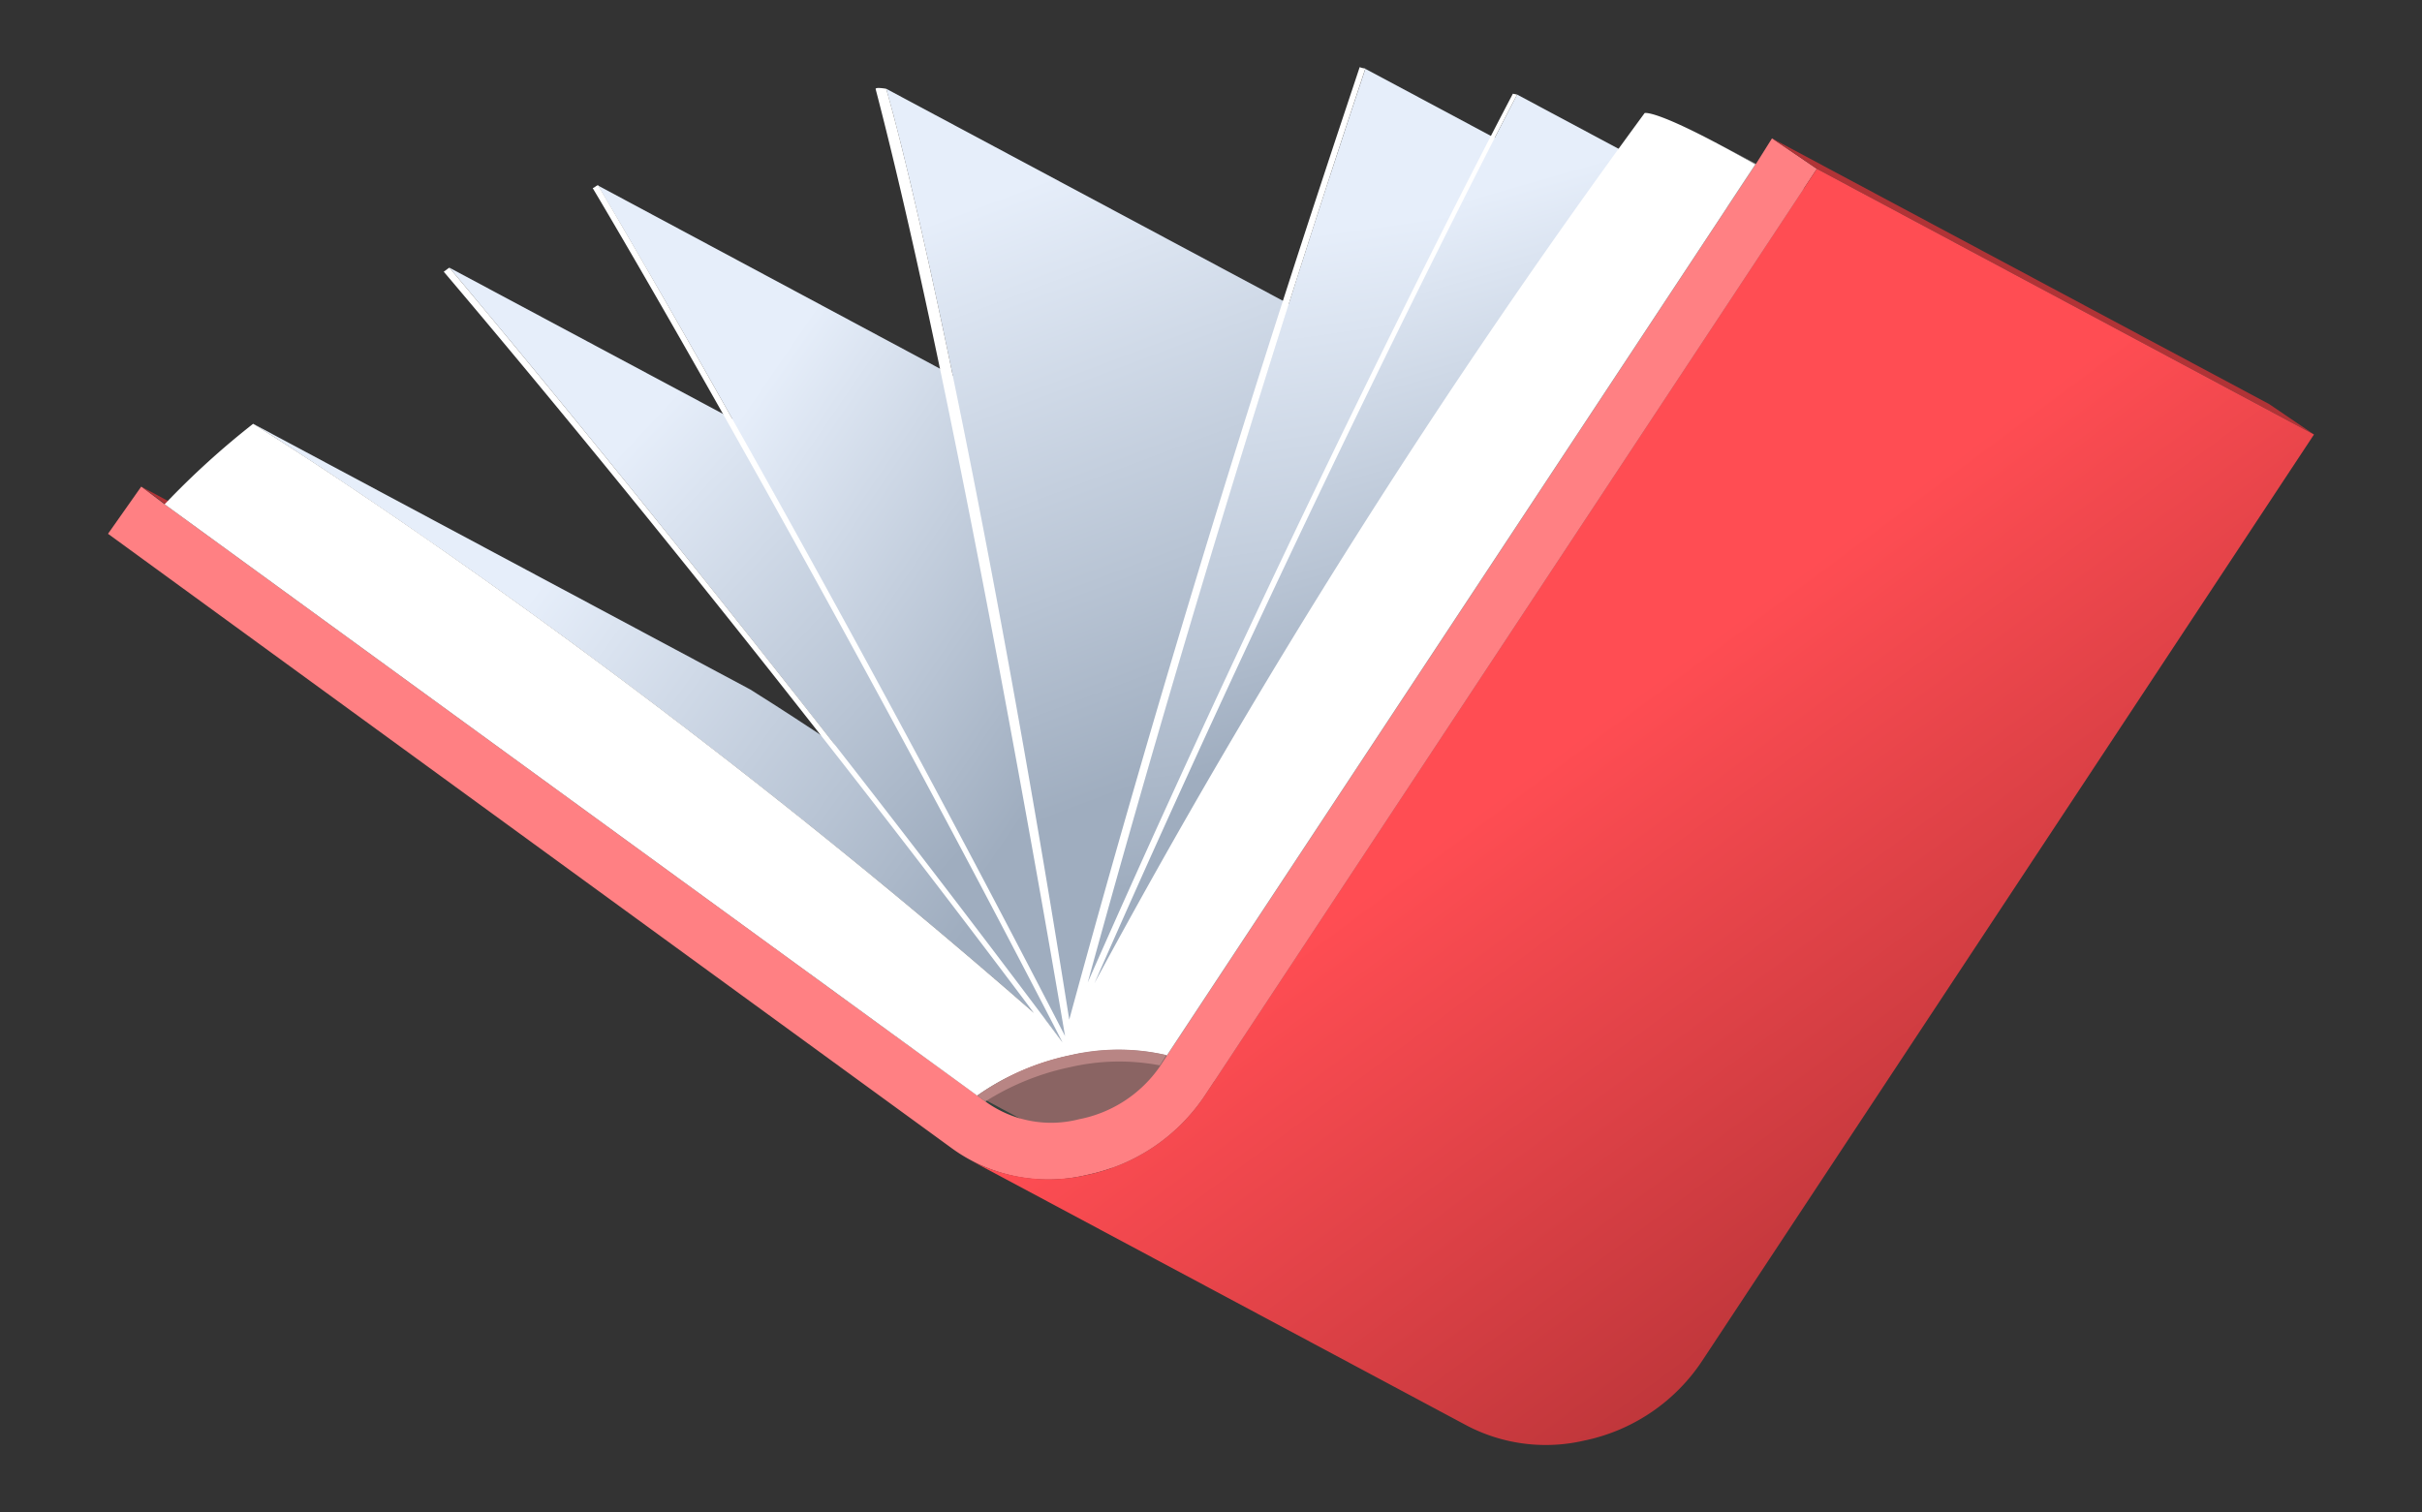 <?xml version="1.0" encoding="UTF-8"?> <svg xmlns="http://www.w3.org/2000/svg" xmlns:xlink="http://www.w3.org/1999/xlink" id="OBJECTS" viewBox="0 0 230.5 143.95"><rect x="0" y="0" width="230.5" height="143.95" fill="#333333" stroke="none"/> <defs> <style>.cls-1{fill:none;}.cls-2{fill:#b03336;}.cls-3{fill:url(#linear-gradient);}.cls-4{fill:#32433d;}.cls-5{isolation:isolate;}.cls-6{clip-path:url(#clip-path);}.cls-7{fill:#33433e;}.cls-8{fill:#31413c;}.cls-9{fill:url(#linear-gradient-2);}.cls-10{fill:url(#linear-gradient-3);}.cls-11{fill:url(#linear-gradient-4);}.cls-12{fill:url(#linear-gradient-5);}.cls-13{fill:url(#linear-gradient-6);}.cls-14{fill:#8a6463;}.cls-15{fill:#8b8b8b;}.cls-16{clip-path:url(#clip-path-2);}.cls-17{fill:#a3a3a3;}.cls-18{fill:#ff8083;}.cls-19{fill:#fff;}.cls-20{fill:url(#linear-gradient-7);}.cls-21{fill:#b88584;}</style> <linearGradient id="linear-gradient" x1="542.1" y1="-118.76" x2="564.51" y2="-71.47" gradientTransform="translate(-367.08 420.83) rotate(-28.75)" gradientUnits="userSpaceOnUse"> <stop offset="0" stop-color="#e6eefa"></stop> <stop offset="0.66" stop-color="#b8c4d4"></stop> <stop offset="1" stop-color="#9fadbf"></stop> </linearGradient> <clipPath id="clip-path"> <path class="cls-1" d="M142.25,130.91,94.94,105.62a6.25,6.25,0,0,1-1-.62l47.31,25.29A9.94,9.94,0,0,0,142.25,130.91Z"></path> </clipPath> <linearGradient id="linear-gradient-2" x1="556.92" y1="-126.92" x2="572.38" y2="-79.45" xlink:href="#linear-gradient"></linearGradient> <linearGradient id="linear-gradient-3" x1="560.21" y1="-120.47" x2="580.05" y2="-81.23" xlink:href="#linear-gradient"></linearGradient> <linearGradient id="linear-gradient-4" x1="602.38" y1="-129.82" x2="594.28" y2="-73.02" xlink:href="#linear-gradient"></linearGradient> <linearGradient id="linear-gradient-5" x1="632.08" y1="-109.56" x2="611.22" y2="-54" xlink:href="#linear-gradient"></linearGradient> <linearGradient id="linear-gradient-6" x1="633.27" y1="-109.76" x2="623.11" y2="-64.9" xlink:href="#linear-gradient"></linearGradient> <clipPath id="clip-path-2"> <path class="cls-1" d="M163.64,13.75,211,39c1,.53,2.11,1.15,3.38,1.87L167,15.63C165.75,14.9,164.62,14.28,163.64,13.75Z"></path> </clipPath> <linearGradient id="linear-gradient-7" x1="623.53" y1="-59.59" x2="632.86" y2="7.91" gradientTransform="translate(-367.08 420.83) rotate(-28.75)" gradientUnits="userSpaceOnUse"> <stop offset="0.01" stop-color="#ff4d53"></stop> <stop offset="1" stop-color="#b33236"></stop> </linearGradient> </defs> <title>Монтажная область 13</title> <polygon class="cls-2" points="62.98 73.24 60.75 71.61 13.44 46.32 15.67 47.95 76.81 92.5 124.12 117.79 62.98 73.24"></polygon> <path class="cls-3" d="M24.09,40.34,71.4,65.63c1.77,1.1,35.27,22,74.3,56.08L98.39,96.41C59.36,62.33,25.85,41.44,24.09,40.34Z"></path> <polygon class="cls-4" points="76.81 92.5 124.12 117.79 141.27 130.28 93.96 105 76.81 92.5"></polygon> <g class="cls-5"> <g class="cls-6"> <g class="cls-5"> <path class="cls-7" d="M94,105l47.31,25.29s.14.11.35.25L94.31,105.25c-.21-.14-.33-.24-.35-.25"></path> <path class="cls-8" d="M94.31,105.25l47.31,25.29c.16.1.37.23.63.37L94.94,105.62c-.26-.14-.47-.27-.63-.37"></path> </g> </g> </g> <path class="cls-9" d="M42.77,25.48,90.08,50.77c2.21,2.66,28.46,33.79,58.36,73.78L101.12,99.26C71.23,59.27,45,28.14,42.77,25.48Z"></path> <path class="cls-10" d="M56.91,17.66,104.22,43c4.86,8.16,23.66,40.55,44.62,81.29L101.53,99C80.57,58.21,61.77,25.82,56.91,17.66Z"></path> <path class="cls-11" d="M84.34,8.45l47.31,25.29c3.43,11.88,10.77,46.61,17.43,88.61L101.76,97.06C95.11,55.06,87.76,20.33,84.34,8.45Z"></path> <path class="cls-12" d="M129.94,6.55l47.31,25.29c-2.87,8.63-14.44,43.24-26.42,87L103.52,93.51C115.5,49.79,127.07,15.18,129.94,6.55Z"></path> <path class="cls-13" d="M144.38,9l47.31,25.29c-.19.38-19.09,36.49-40.26,84.59L104.12,93.59C125.29,45.47,144.19,9.37,144.38,9Z"></path> <path class="cls-14" d="M111,100.43l47.31,25.29a20.06,20.06,0,0,0-9.12,0,23.74,23.74,0,0,0-8.93,3.84L93,104.29a23.74,23.74,0,0,1,8.93-3.84A20.2,20.2,0,0,1,111,100.43Z"></path> <polygon class="cls-15" points="167.02 15.63 214.33 40.91 158.35 125.72 111.03 100.43 167.02 15.63"></polygon> <g class="cls-5"> <g class="cls-16"> <g class="cls-5"> <path class="cls-17" d="M163.64,13.75,211,39c1,.53,2.11,1.15,3.38,1.87L167,15.63c-1.27-.73-2.4-1.35-3.38-1.88"></path> </g> </g> </g> <path class="cls-18" d="M168.64,13.17l4.27,2.9-58.17,88.09a17.83,17.83,0,0,1-11.3,7.68,15.58,15.58,0,0,1-12.83-2.52L10.28,50.81l3.16-4.49L15.67,48,76.81,92.5,94,105a10.64,10.64,0,0,0,8.68,1.54,12.16,12.16,0,0,0,7.69-5l.7-1.07,56-84.8Z"></path> <path class="cls-19" d="M101.36,98.62c-21-40.75-39.59-72.8-44.45-81-.33.16-.18.14-.5.29,4.69,7.86,23.87,40.87,44.71,81.31C71.23,59.27,45,28.14,42.77,25.48c-.31.19-.23.18-.54.38,1.1,1.32,26.37,30.85,56.16,70.55-39-34.08-72.54-55-74.3-56.07A78.17,78.17,0,0,0,15.67,48L76.81,92.5,93,104.29a23.74,23.74,0,0,1,8.93-3.84,20.2,20.2,0,0,1,9.12,0l56-84.8c-8.79-5-10.34-4.93-10.53-4.89a706.69,706.69,0,0,0-52.37,82.85C125.29,45.47,144.19,9.37,144.38,9l-.4-.08c-.2.38-19.34,36.64-40.46,84.6,12-43.72,23.55-78.33,26.42-87a1.87,1.87,0,0,1-.54-.13C126.35,15.6,114,52,101.76,97.06c-6.65-42-14-76.73-17.42-88.61,0,0-1.11-.2-1,.05C91.43,39.43,101.36,98.62,101.36,98.62Z"></path> <polygon class="cls-2" points="215.95 38.46 168.64 13.17 172.91 16.07 220.22 41.36 215.95 38.46"></polygon> <path class="cls-20" d="M172.91,16.07l-58.17,88.09a17.83,17.83,0,0,1-11.3,7.68,16.18,16.18,0,0,1-11.11-1.41l47.31,25.29a16.18,16.18,0,0,0,11.11,1.41,17.76,17.76,0,0,0,11.3-7.68l58.17-88.09Z"></path> <path class="cls-21" d="M111,100.43a20.2,20.2,0,0,0-9.12,0A23.74,23.74,0,0,0,93,104.29l.77.56a24.42,24.42,0,0,1,8.12-3.28,20.66,20.66,0,0,1,8.49-.16Z"></path> </svg> 